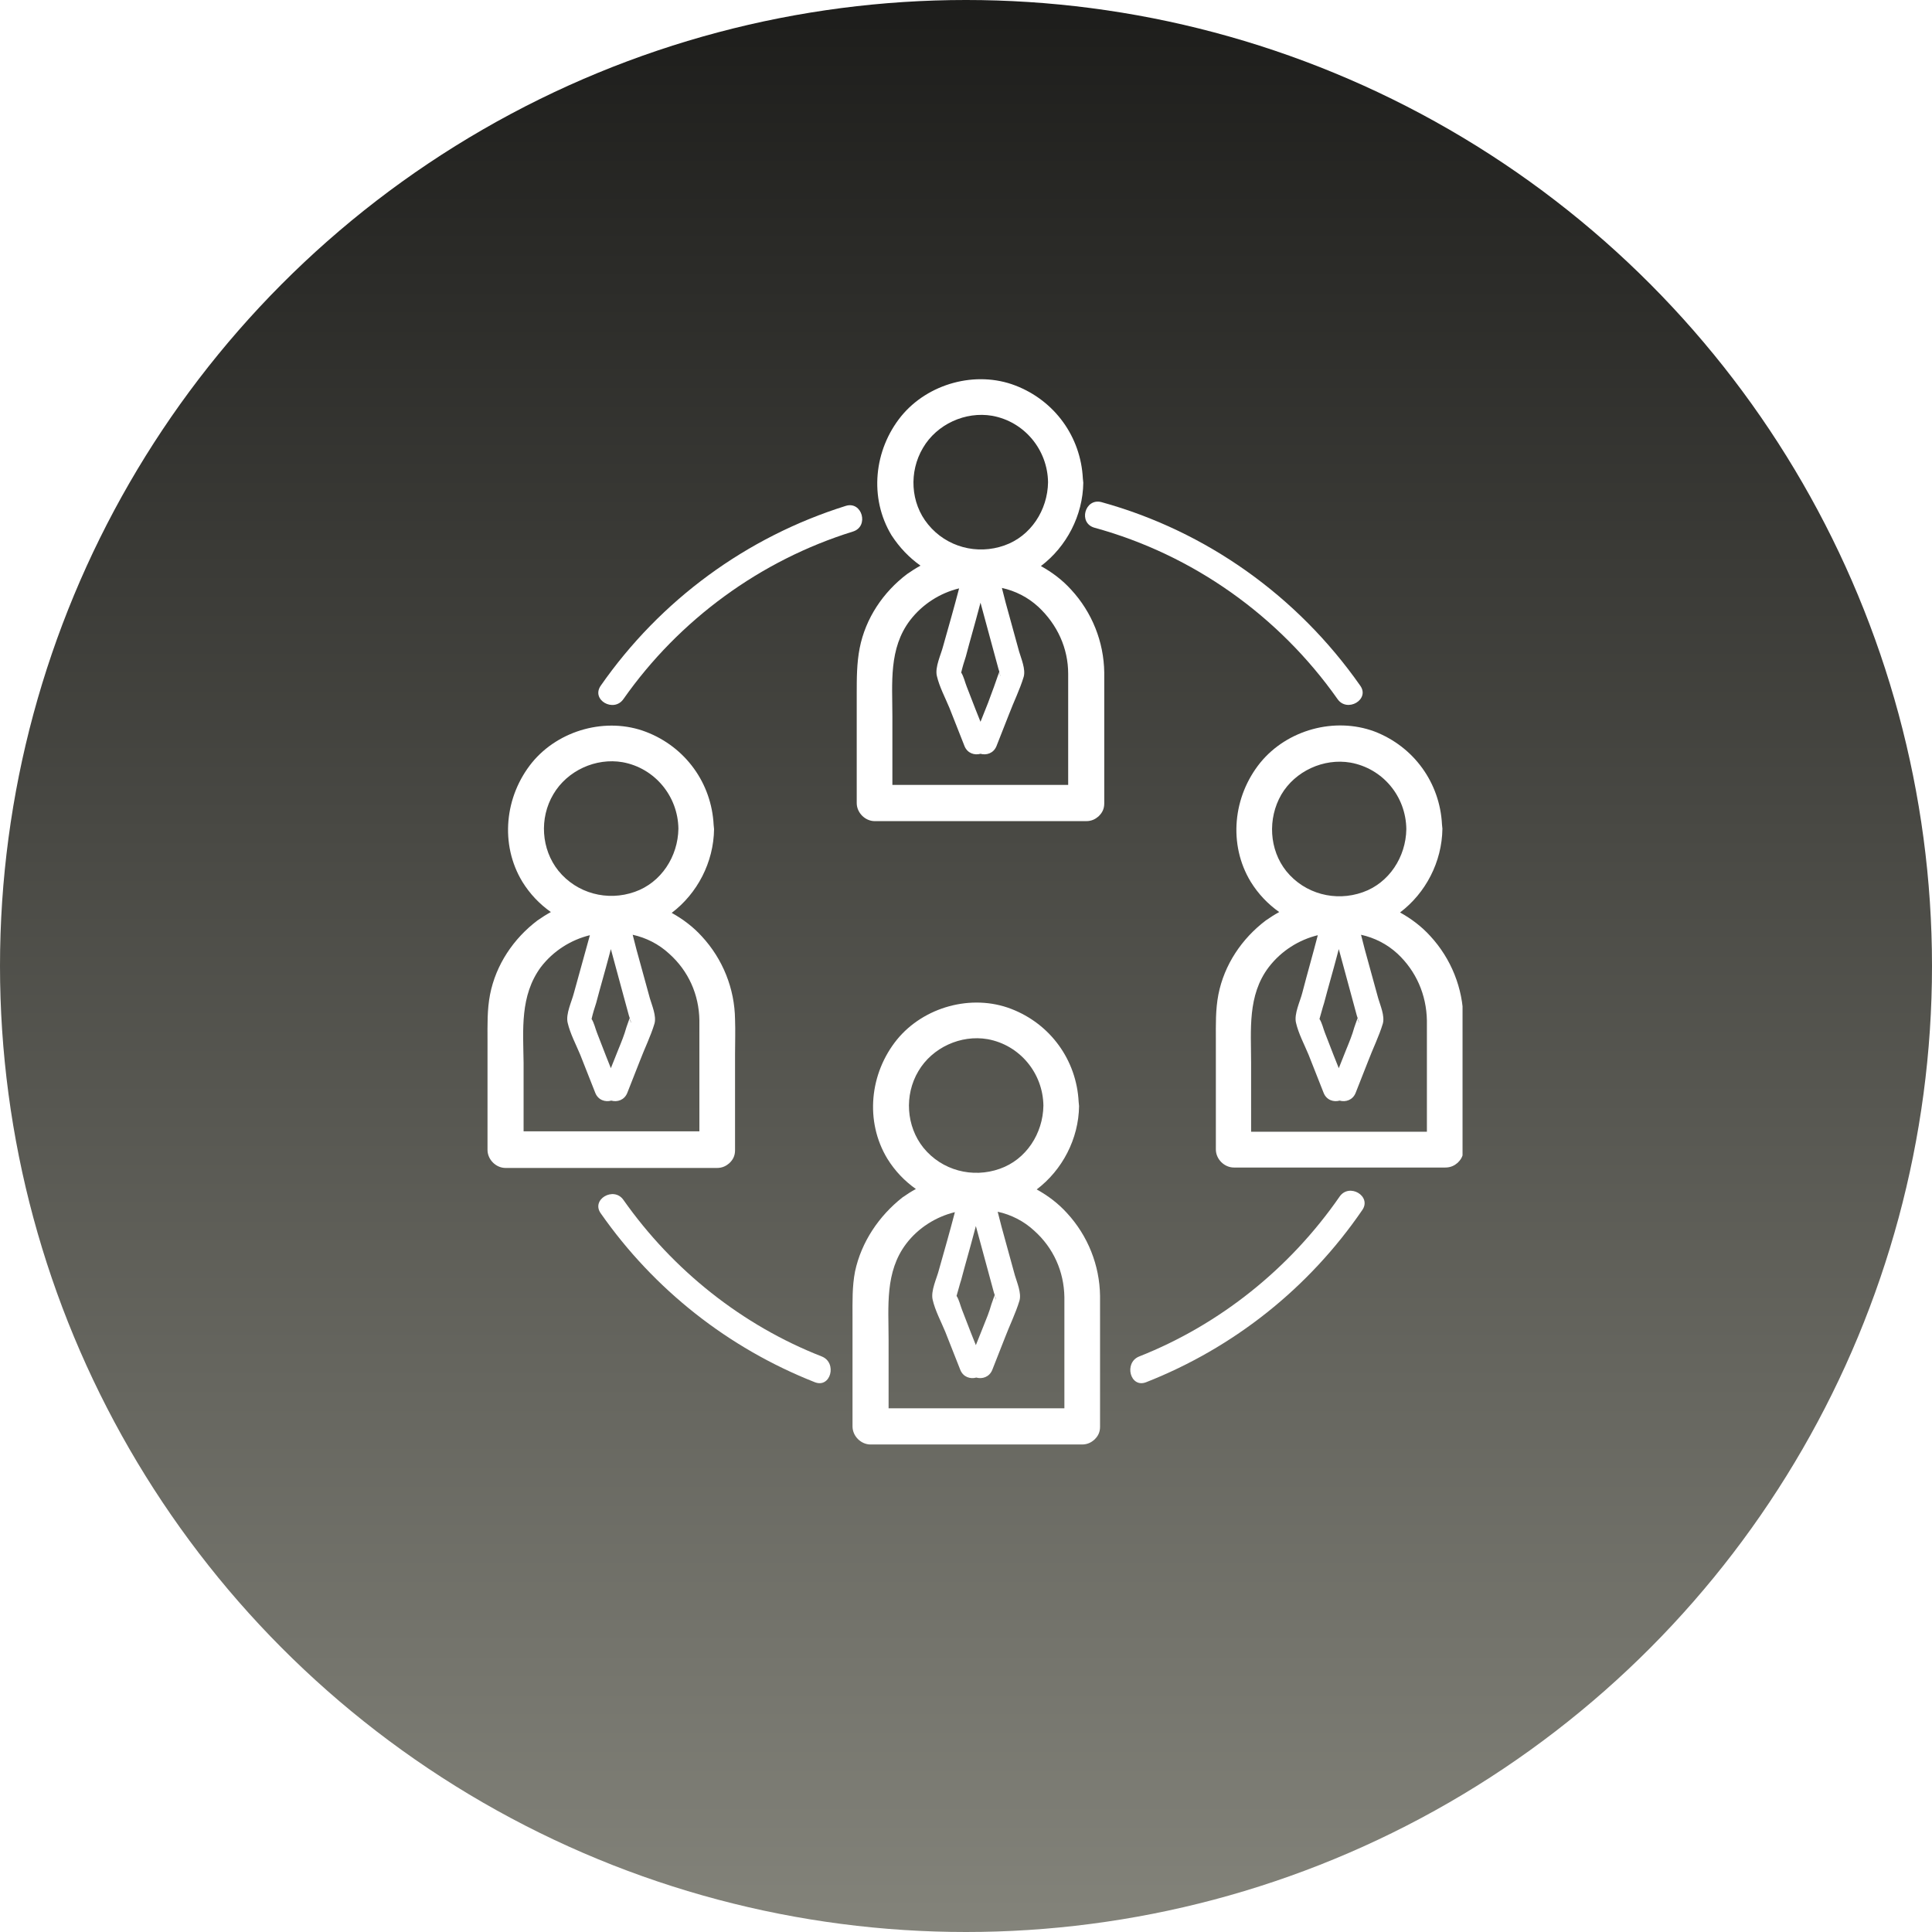 <svg width="107" height="107" viewBox="0 0 107 107" fill="none" xmlns="http://www.w3.org/2000/svg">
<rect width="107" height="107" fill="#F5F5F5"/>
<g clip-path="url(#clip0_0_1)">
<rect width="1443" height="1308" transform="translate(-186 -879)" fill="white"/>
<circle cx="53.5" cy="53.5" r="53.5" fill="url(#paint0_linear_0_1)"/>
<g clip-path="url(#clip1_0_1)">
<path d="M27 63.682C27 64.219 27.465 64.685 27.999 64.685C31.415 64.685 34.831 64.685 38.246 64.685C38.734 64.685 39.222 64.685 39.71 64.685C40.012 64.685 40.221 64.568 40.384 64.428L40.407 64.405L40.431 64.382C40.593 64.219 40.709 64.009 40.709 63.706C40.709 61.934 40.709 60.162 40.709 58.391C40.709 57.738 40.733 57.109 40.709 56.456C40.686 54.754 40.035 53.123 38.874 51.864C38.386 51.328 37.828 50.908 37.201 50.558C38.618 49.486 39.524 47.761 39.547 45.919C39.547 45.849 39.524 45.756 39.524 45.686C39.408 43.379 37.968 41.374 35.783 40.535C33.599 39.695 30.95 40.418 29.463 42.236C27.953 44.101 27.674 46.759 28.929 48.833C29.347 49.509 29.881 50.069 30.509 50.512C30.253 50.651 29.998 50.815 29.765 50.978C28.441 51.98 27.465 53.425 27.14 55.081C26.977 55.92 27 56.759 27 57.598C27 59.626 27 61.654 27 63.682ZM34.25 58.111C34.11 58.461 33.971 58.81 33.831 59.16C33.739 58.927 33.646 58.694 33.553 58.461C33.39 58.041 33.227 57.621 33.065 57.202C32.972 56.969 32.902 56.642 32.763 56.433C32.832 56.13 32.925 55.827 33.018 55.547C33.251 54.661 33.506 53.798 33.739 52.913C33.762 52.796 33.808 52.68 33.831 52.563C34.064 53.449 34.319 54.335 34.552 55.221C34.645 55.57 34.738 55.897 34.831 56.246C34.854 56.293 34.854 56.339 34.877 56.386C34.807 56.549 34.738 56.782 34.691 56.899C34.575 57.319 34.412 57.715 34.25 58.111ZM34.9 56.433C34.9 56.479 34.924 56.503 34.924 56.549C35.017 56.736 34.877 56.572 34.9 56.433ZM30.648 43.985C31.415 42.679 32.995 41.956 34.482 42.213C36.271 42.539 37.549 44.101 37.572 45.896C37.549 47.435 36.62 48.88 35.156 49.393C33.646 49.929 31.949 49.486 30.927 48.227C29.974 47.038 29.858 45.313 30.648 43.985ZM29.951 53.565C30.648 52.656 31.624 52.05 32.67 51.794C32.368 52.866 32.089 53.915 31.787 54.987C31.671 55.454 31.322 56.153 31.438 56.642C31.578 57.248 31.903 57.855 32.135 58.414C32.414 59.113 32.693 59.836 32.972 60.535C33.134 60.932 33.529 61.048 33.855 60.955C34.18 61.048 34.575 60.932 34.738 60.535C34.97 59.953 35.202 59.346 35.435 58.764C35.69 58.088 36.039 57.388 36.248 56.689C36.364 56.27 36.109 55.687 35.992 55.29C35.737 54.381 35.505 53.495 35.249 52.586C35.179 52.307 35.109 52.05 35.04 51.77C35.783 51.934 36.48 52.283 37.061 52.819C38.13 53.775 38.711 55.081 38.734 56.503C38.734 57.039 38.734 57.575 38.734 58.111C38.734 59.626 38.734 61.142 38.734 62.657C35.644 62.657 32.553 62.657 29.463 62.657C29.3 62.657 29.161 62.657 28.998 62.657C28.998 61.398 28.998 60.116 28.998 58.857C28.975 57.039 28.789 55.151 29.951 53.565Z" fill="white"/>
<path d="M69.801 42.236C68.291 44.101 68.012 46.759 69.267 48.833C69.685 49.509 70.219 50.069 70.847 50.512C70.591 50.651 70.335 50.815 70.103 50.978C68.779 51.98 67.803 53.425 67.478 55.081C67.315 55.92 67.338 56.759 67.338 57.598C67.338 59.626 67.338 61.654 67.338 63.659C67.338 64.195 67.803 64.661 68.337 64.661C71.753 64.661 75.168 64.661 78.584 64.661C79.072 64.661 79.56 64.661 80.048 64.661C80.35 64.661 80.559 64.545 80.722 64.405L80.745 64.382L80.768 64.358C80.931 64.195 81.047 63.985 81.047 63.682C81.047 61.911 81.047 60.139 81.047 58.367C81.047 57.715 81.07 57.085 81.047 56.433C81.024 54.731 80.373 53.099 79.212 51.84C78.724 51.304 78.166 50.885 77.539 50.535C78.956 49.463 79.862 47.738 79.885 45.896C79.885 45.826 79.862 45.733 79.862 45.663C79.746 43.355 78.305 41.35 76.121 40.511C73.914 39.695 71.288 40.418 69.801 42.236ZM74.564 58.111C74.425 58.461 74.286 58.81 74.146 59.16C74.053 58.927 73.96 58.694 73.867 58.461C73.705 58.041 73.542 57.621 73.379 57.202C73.286 56.969 73.217 56.642 73.077 56.433C73.17 56.13 73.24 55.827 73.333 55.547C73.565 54.661 73.821 53.798 74.053 52.913C74.076 52.796 74.123 52.68 74.146 52.563C74.379 53.449 74.634 54.335 74.867 55.221C74.959 55.57 75.052 55.897 75.145 56.246C75.168 56.293 75.168 56.339 75.192 56.386C75.122 56.549 75.052 56.782 75.006 56.899C74.89 57.318 74.727 57.715 74.564 58.111ZM75.215 56.433C75.215 56.479 75.238 56.503 75.238 56.549C75.331 56.736 75.192 56.572 75.215 56.433ZM79.026 56.526C79.026 57.062 79.026 57.598 79.026 58.134C79.026 59.65 79.026 61.165 79.026 62.68C75.935 62.68 72.845 62.68 69.755 62.68C69.592 62.68 69.453 62.68 69.29 62.68C69.29 61.421 69.29 60.139 69.29 58.88C69.29 57.039 69.081 55.127 70.266 53.565C70.963 52.656 71.939 52.05 72.984 51.794C72.706 52.866 72.403 53.915 72.125 54.987C72.008 55.454 71.66 56.153 71.776 56.642C71.915 57.248 72.241 57.855 72.473 58.414C72.752 59.113 73.031 59.836 73.31 60.535C73.472 60.932 73.867 61.048 74.193 60.955C74.518 61.048 74.913 60.932 75.076 60.535C75.308 59.953 75.54 59.346 75.773 58.764C76.028 58.088 76.377 57.388 76.586 56.689C76.702 56.269 76.447 55.687 76.33 55.29C76.075 54.381 75.842 53.495 75.587 52.586C75.517 52.307 75.447 52.05 75.378 51.77C76.121 51.934 76.818 52.283 77.399 52.819C78.421 53.775 79.002 55.081 79.026 56.526ZM77.887 45.919C77.864 47.458 76.934 48.903 75.471 49.416C73.96 49.952 72.264 49.509 71.242 48.251C70.289 47.062 70.196 45.337 70.963 44.008C71.73 42.703 73.31 41.98 74.797 42.236C76.586 42.563 77.864 44.101 77.887 45.919Z" fill="white"/>
<path d="M47.354 70.419C47.192 71.258 47.215 72.098 47.215 72.937C47.215 74.965 47.215 76.993 47.215 78.998C47.215 79.534 47.68 80 48.214 80C51.63 80 55.045 80 58.461 80C58.949 80 59.437 80 59.925 80C60.227 80 60.436 79.883 60.599 79.744L60.622 79.72L60.645 79.697C60.808 79.534 60.924 79.324 60.924 79.021C60.924 77.249 60.924 75.478 60.924 73.706C60.924 73.053 60.924 72.424 60.924 71.771C60.901 70.07 60.25 68.438 59.089 67.179C58.601 66.643 58.043 66.223 57.416 65.874C58.833 64.801 59.739 63.076 59.762 61.258C59.762 61.188 59.739 61.095 59.739 61.025C59.623 58.717 58.182 56.712 55.998 55.873C53.814 55.034 51.165 55.757 49.678 57.575C48.168 59.44 47.889 62.097 49.144 64.172C49.562 64.848 50.096 65.407 50.724 65.85C50.468 65.99 50.212 66.153 49.98 66.317C48.679 67.342 47.703 68.787 47.354 70.419ZM54.465 73.45C54.325 73.799 54.186 74.149 54.046 74.499C53.953 74.266 53.861 74.032 53.767 73.799C53.605 73.38 53.442 72.96 53.28 72.54C53.187 72.307 53.117 71.981 52.977 71.771C53.07 71.468 53.14 71.165 53.233 70.885C53.465 70 53.721 69.137 53.953 68.251C53.977 68.135 54.023 68.018 54.046 67.902C54.279 68.787 54.534 69.673 54.767 70.559C54.86 70.909 54.953 71.235 55.045 71.585C55.069 71.631 55.069 71.678 55.092 71.725C55.022 71.888 54.953 72.121 54.906 72.237C54.79 72.657 54.627 73.053 54.465 73.45ZM55.115 71.771C55.115 71.818 55.138 71.841 55.138 71.888C55.231 72.074 55.092 71.911 55.115 71.771ZM50.863 59.323C51.63 58.018 53.21 57.295 54.697 57.552C56.486 57.878 57.764 59.44 57.787 61.235C57.764 62.773 56.835 64.219 55.371 64.731C53.861 65.267 52.164 64.825 51.142 63.566C50.189 62.377 50.073 60.652 50.863 59.323ZM52.885 67.132C52.606 68.205 52.304 69.254 52.002 70.326C51.885 70.792 51.537 71.492 51.653 71.981C51.792 72.587 52.118 73.193 52.35 73.753C52.629 74.452 52.908 75.175 53.187 75.874C53.349 76.27 53.744 76.387 54.07 76.294C54.395 76.387 54.79 76.27 54.953 75.874C55.185 75.291 55.417 74.685 55.65 74.102C55.905 73.426 56.254 72.727 56.463 72.028C56.579 71.608 56.323 71.025 56.207 70.629C55.952 69.72 55.719 68.834 55.464 67.925C55.394 67.645 55.324 67.389 55.255 67.109C55.998 67.272 56.695 67.622 57.276 68.158C58.345 69.114 58.926 70.419 58.949 71.841C58.949 72.377 58.949 72.913 58.949 73.45C58.949 74.965 58.949 76.48 58.949 77.995C55.859 77.995 52.768 77.995 49.678 77.995C49.515 77.995 49.376 77.995 49.213 77.995C49.213 76.737 49.213 75.454 49.213 74.196C49.213 72.354 49.004 70.442 50.189 68.881C50.863 67.995 51.839 67.389 52.885 67.132Z" fill="white"/>
<path d="M50.98 31.327C50.724 31.467 50.469 31.63 50.236 31.793C48.912 32.795 47.936 34.241 47.611 35.896C47.448 36.735 47.448 37.574 47.448 38.413C47.448 40.441 47.448 42.469 47.448 44.474C47.448 45.01 47.913 45.477 48.447 45.477C51.863 45.477 55.279 45.477 58.694 45.477C59.182 45.477 59.67 45.477 60.158 45.477C60.46 45.477 60.669 45.36 60.832 45.22L60.855 45.197L60.879 45.173C61.041 45.01 61.157 44.8 61.157 44.497C61.157 42.726 61.157 40.954 61.157 39.182C61.157 38.53 61.157 37.9 61.157 37.248C61.134 35.546 60.483 33.914 59.322 32.656C58.834 32.119 58.276 31.7 57.649 31.35C59.066 30.278 59.972 28.553 59.996 26.735C59.996 26.665 59.972 26.571 59.972 26.501C59.856 24.194 58.416 22.189 56.231 21.35C54.047 20.511 51.398 21.233 49.911 23.051C48.401 24.916 48.122 27.574 49.377 29.648C49.818 30.324 50.353 30.884 50.98 31.327ZM54.721 38.926C54.582 39.276 54.442 39.625 54.303 39.975C54.21 39.742 54.117 39.509 54.024 39.276C53.861 38.856 53.699 38.437 53.536 38.017C53.443 37.784 53.373 37.458 53.234 37.248C53.304 36.945 53.397 36.642 53.49 36.362C53.722 35.476 53.977 34.614 54.21 33.728C54.233 33.611 54.28 33.495 54.303 33.378C54.535 34.264 54.791 35.15 55.023 36.035C55.116 36.385 55.209 36.712 55.302 37.061C55.325 37.108 55.325 37.154 55.348 37.201C55.279 37.364 55.209 37.597 55.163 37.714C55.023 38.133 54.861 38.53 54.721 38.926ZM55.348 37.224C55.348 37.271 55.372 37.294 55.372 37.341C55.465 37.551 55.348 37.388 55.348 37.224ZM59.159 37.318C59.159 37.854 59.159 38.39 59.159 38.926C59.159 40.441 59.159 41.956 59.159 43.472C56.069 43.472 52.978 43.472 49.888 43.472C49.725 43.472 49.586 43.472 49.423 43.472C49.423 42.213 49.423 40.931 49.423 39.672C49.423 37.831 49.214 35.919 50.399 34.357C51.096 33.448 52.072 32.842 53.118 32.586C52.839 33.658 52.537 34.707 52.235 35.779C52.119 36.245 51.77 36.945 51.886 37.434C52.026 38.04 52.351 38.646 52.583 39.206C52.862 39.905 53.141 40.628 53.42 41.327C53.583 41.723 53.977 41.84 54.303 41.747C54.628 41.84 55.023 41.723 55.186 41.327C55.418 40.744 55.651 40.138 55.883 39.556C56.138 38.88 56.487 38.18 56.696 37.481C56.812 37.061 56.557 36.478 56.441 36.082C56.185 35.173 55.953 34.287 55.697 33.378C55.627 33.098 55.557 32.842 55.488 32.562C56.231 32.725 56.928 33.075 57.509 33.611C58.555 34.59 59.159 35.896 59.159 37.318ZM51.12 24.8C51.886 23.494 53.466 22.772 54.953 23.028C56.743 23.354 58.02 24.916 58.044 26.711C58.02 28.25 57.091 29.695 55.627 30.208C54.117 30.744 52.421 30.301 51.398 29.042C50.422 27.853 50.33 26.128 51.12 24.8Z" fill="white"/>
<path d="M45.124 76.55C46.007 76.9 46.379 75.478 45.519 75.128C41.104 73.403 37.27 70.349 34.528 66.456C33.994 65.687 32.716 66.433 33.274 67.202C36.225 71.422 40.337 74.662 45.124 76.55Z" fill="white"/>
<path d="M63.48 76.55C68.337 74.638 72.496 71.328 75.447 67.016C75.981 66.247 74.727 65.501 74.192 66.27C71.45 70.233 67.57 73.356 63.085 75.128C62.226 75.478 62.597 76.9 63.48 76.55Z" fill="white"/>
<path d="M60.623 29.229C66.06 30.721 70.823 34.101 74.076 38.716C74.61 39.486 75.888 38.74 75.331 37.97C71.869 33.028 66.826 29.415 60.994 27.807C60.088 27.574 59.693 28.972 60.623 29.229Z" fill="white"/>
<path d="M34.528 38.716C37.619 34.311 42.127 31.024 47.238 29.439C48.145 29.159 47.75 27.737 46.843 28.017C41.337 29.742 36.573 33.238 33.274 37.97C32.716 38.763 33.994 39.486 34.528 38.716Z" fill="white"/>
</g>
</g>
<defs>
<linearGradient id="paint0_linear_0_1" x1="53.5" y1="0" x2="53.5" y2="107" gradientUnits="userSpaceOnUse">
<stop stop-color="#1D1D1B"/>
<stop offset="1" stop-color="#83837A"/>
</linearGradient>
<clipPath id="clip0_0_1">
<rect width="1443" height="1308" fill="white" transform="translate(-186 -879)"/>
</clipPath>
<clipPath id="clip1_0_1">
<rect width="54" height="59" fill="white" transform="translate(27 21)"/>
</clipPath>
</defs>
</svg>
